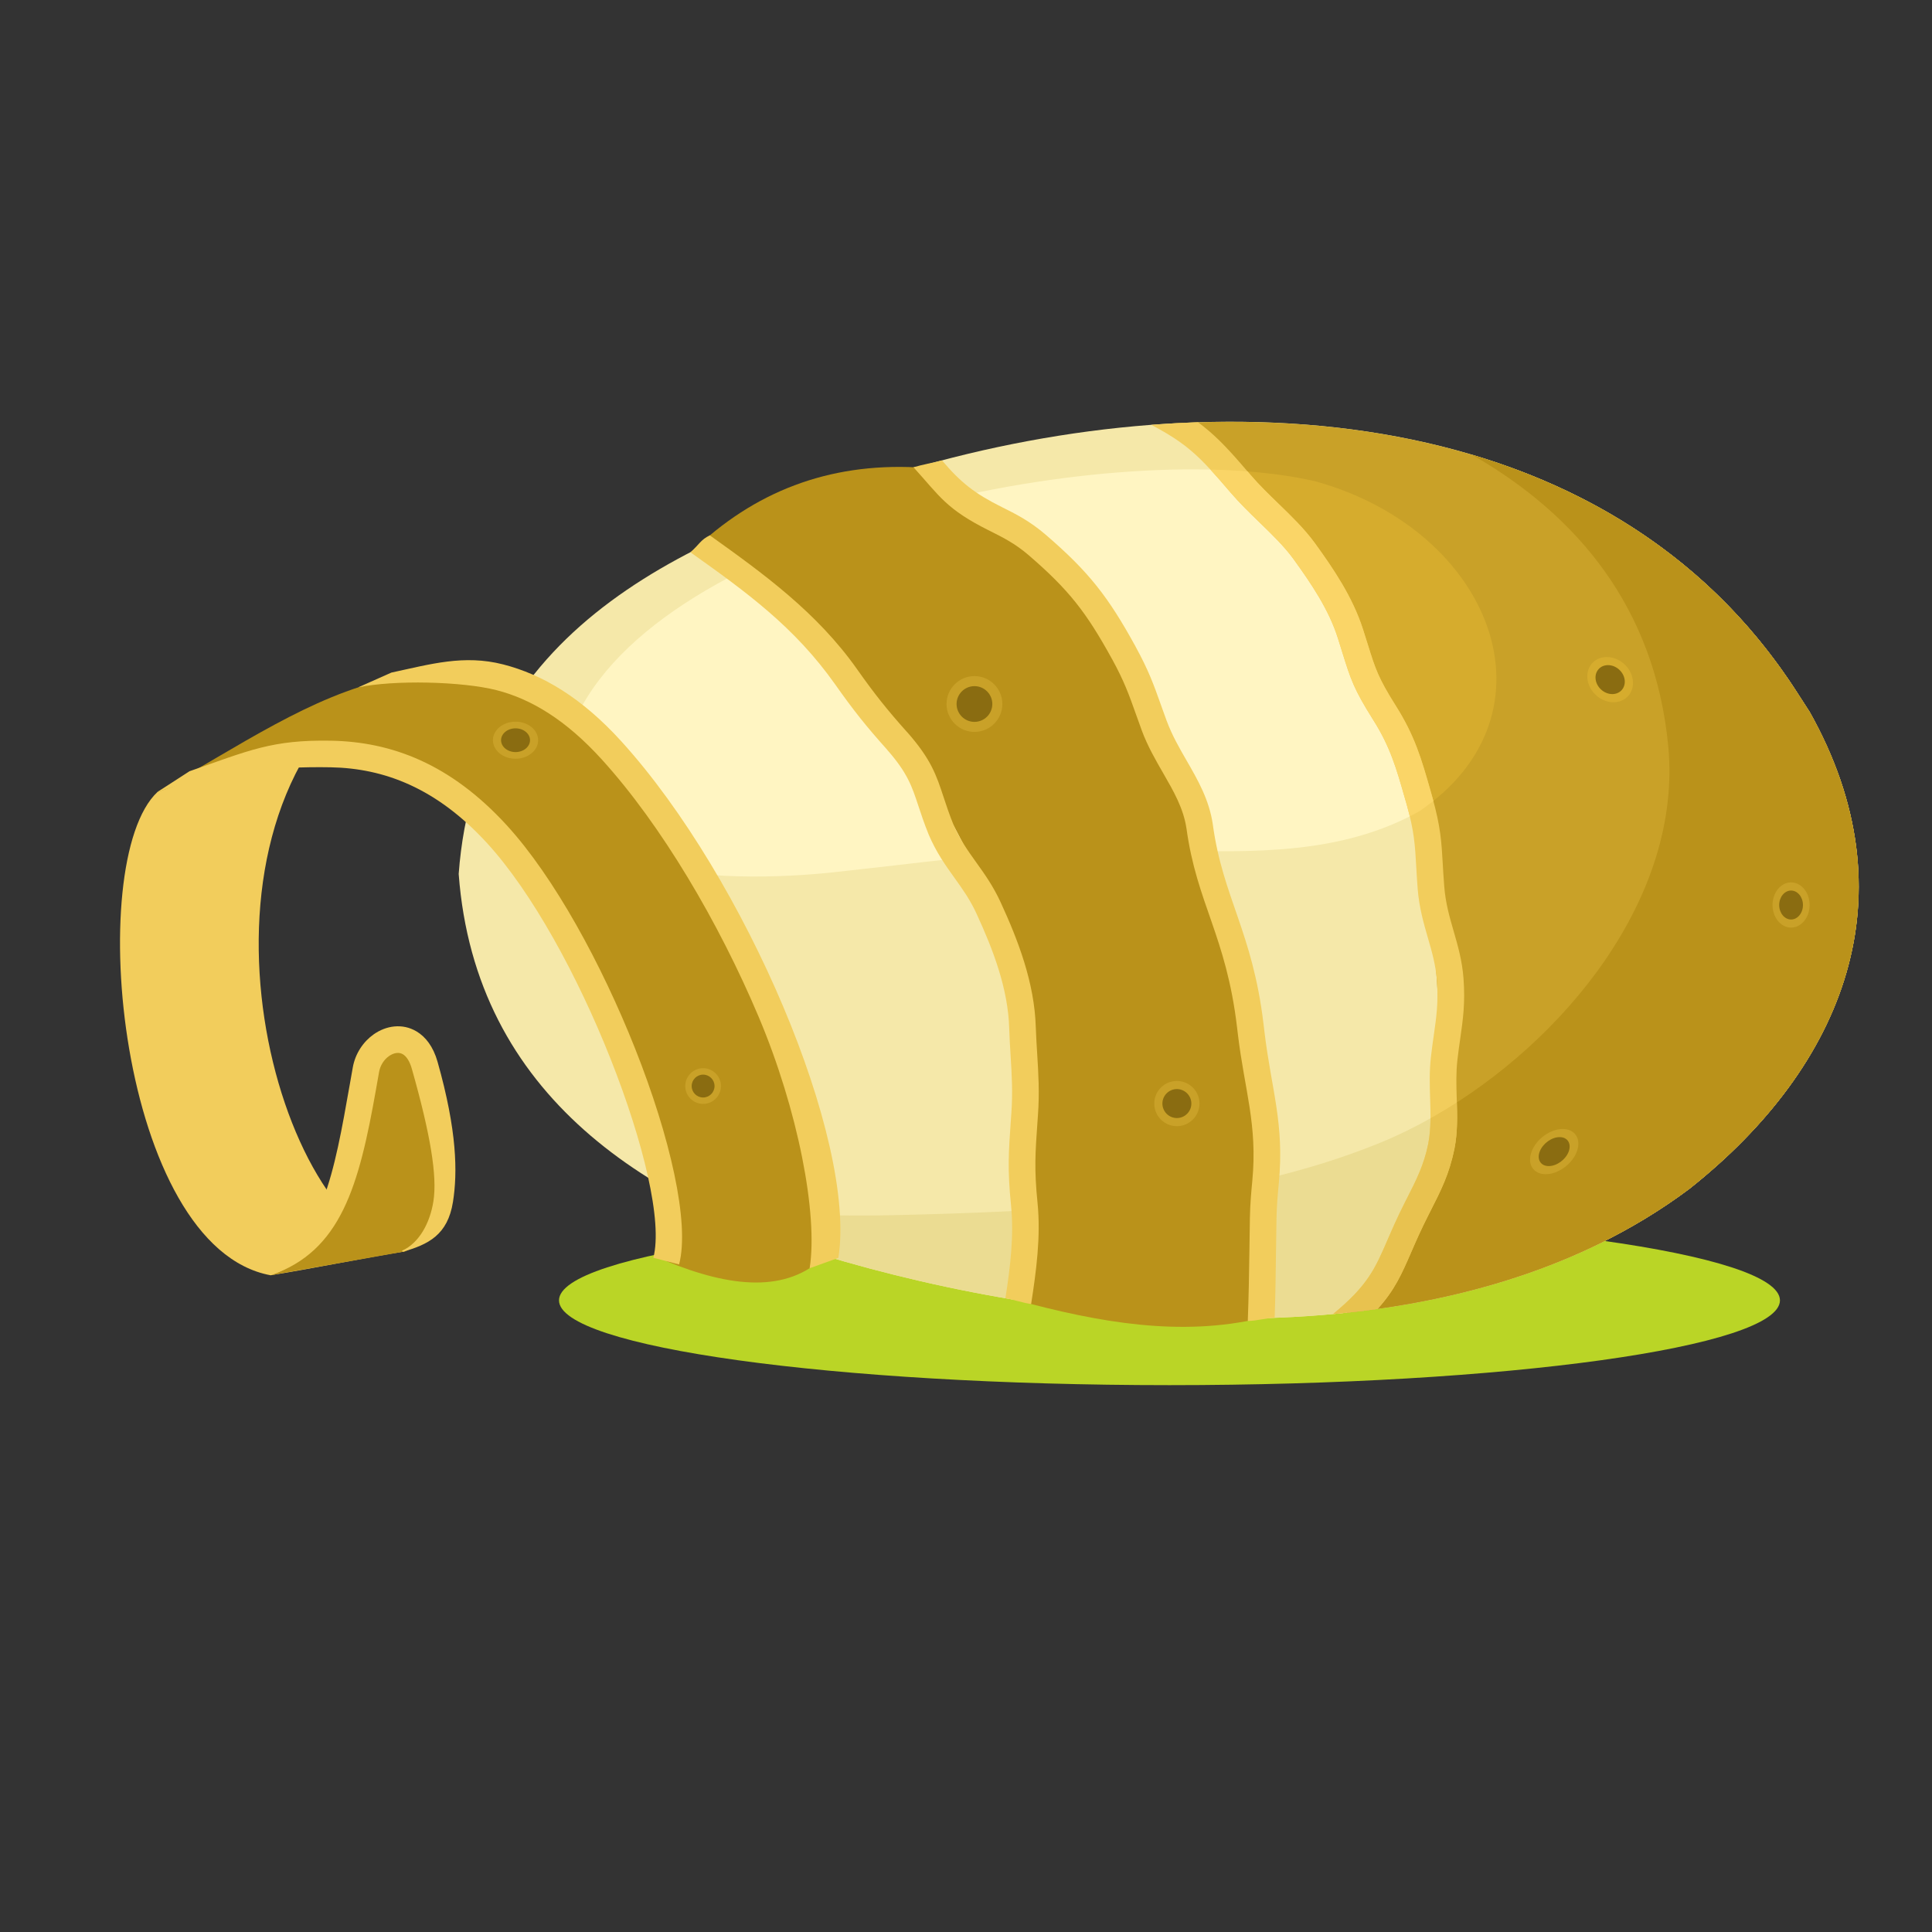 <?xml version="1.0" encoding="UTF-8"?>
<svg version="1.1" viewBox="0 0 880 880" xmlns="http://www.w3.org/2000/svg">
<rect x="0" y="0" width="880" height="880" fill="#333333" stroke="none"/>
<defs>
<clipPath id="a">
<path d="m0 660h660v-660h-660z"/>
</clipPath>
</defs>
<g transform="matrix(1.333 0 0 -1.333 0 880)">
<g clip-path="url(#a)">
<g transform="translate(399.61 186.86)">
<path d="m0 0c114.89 0 208.6 13.015 208.6 28.972 0 15.958-93.708 28.972-208.6 28.972-114.89 0-208.6-13.014-208.6-28.972 0-15.957 93.707-28.972 208.6-28.972" fill="#bad526" fill-rule="evenodd"/>
</g>
<g transform="translate(53.812 389.55)">
<path d="m0 0c-25.423-23.769-13.203-155.54 38.633-165.14 12.393 1.93 33.621 6.231 46.015 8.162-44.101 8.2-79.651 139.58-13.658 193.17-23.663-12.061-47.327-24.125-70.99-36.186" fill="#f2cd5c" fill-rule="evenodd"/>
</g>
<g transform="translate(156.73 361.5)">
<path d="m0 0c6.319 85.576 80.709 116.71 153.94 138.24 104.87 30.829 238.58 24.393 303.18-75.832l4.541-7.045c35.009-62.372 12.124-120.72-41.125-162.92-78.37-58.684-199.21-50.386-288.64-24.866-67.231 19.183-126.2 56.586-131.89 132.42" fill="#f5e8a9" fill-rule="evenodd"/>
</g>
<g transform="translate(502.98 504.78)">
<path d="m0 0c44.319-13.181 83.704-38.737 110.87-80.88l4.541-7.044c35.009-62.372 12.124-120.72-41.125-162.92-78.37-58.685-199.21-50.387-288.64-24.867-17.837 5.09-35.093 11.462-50.924 19.495 20.127-2.801 41.606-4.188 67.223-3.625l10.16 0.249c51.768 1.423 107.06 4.601 155.6 24.124 51.039 20.529 104.98 76.896 99.349 135.93-4.493 47.058-30.948 78.853-67.049 99.536" fill="#ebdc92" fill-rule="evenodd"/>
</g>
<g transform="translate(485.01 382.96)">
<path d="m0 0c49.092 33.358 25.025 95.866-35.391 112.7-67.031 15.721-219.81-14.167-252.18-79.466-29.229-58.974 53.291-57.757 87.387-54.084 48.52 5.228 63.314 8.613 113.67 7.473 29.799-0.674 59.92-1.488 86.507 13.376" fill="#fff5c2" fill-rule="evenodd"/>
</g>
<g transform="translate(400.68 515.47)">
<path d="m0 0c82.49 4.64 166.14-18.609 213.17-91.571l4.541-7.045c35.009-62.372 12.124-120.72-41.125-162.92-33.277-24.916-74.21-37.754-117.14-42.329 65.003 55.791 21.733 258.04-59.442 303.86" fill="#c9a128" fill-rule="evenodd"/>
</g>
<g transform="translate(482.04 381.37)">
<path d="m0 0c-11.549 46.796-32.849 91.332-60.291 118.01 10.307-0.582 19.725-1.813 27.869-3.723 60.415-16.835 84.482-79.343 35.391-112.7-0.984-0.551-1.976-1.077-2.969-1.586" fill="#d6ac2d" fill-rule="evenodd"/>
</g>
<g transform="translate(502.99 504.78)">
<path d="m0 0c44.316-13.178 83.697-38.734 110.86-80.875l4.541-7.044c35.009-62.373 12.124-120.72-41.125-162.92-33.276-24.916-74.21-37.754-117.14-42.33 16.744 14.373 26.289 38.476 29.866 67.108 44.383 25.374 84.971 74.93 80.045 126.52-4.493 47.054-30.945 78.849-67.041 99.531" fill="#ba921a" fill-rule="evenodd"/>
</g>
<g transform="translate(393.37 515)">
<path d="m0 0c5.328 0.406 10.666 0.696 16.005 0.868 1.301-0.959 2.535-1.941 3.734-2.969 4.688-4.014 8.693-8.574 14.291-15.119 2.822-3.3 6.107-6.483 9.364-9.639 4.487-4.349 8.931-8.653 12.446-13.458l0.017-0.018c3.23-4.459 6.44-9.047 9.302-13.899 2.911-4.937 5.439-10.122 7.216-15.673 0.869-2.717 1.266-3.99 1.632-5.165 2.601-8.349 3.546-11.386 9.593-20.977 6.496-10.305 8.7-18.018 11.835-28.988l0.389-1.367v-0.018l0.321-1.139c2.758-9.832 3.055-15.032 3.486-22.599 0.118-2.089 0.25-4.385 0.501-7.578 0.451-5.731 1.824-10.473 3.179-15.155 1.472-5.09 2.926-10.117 3.401-16.266 0.626-8.382-0.168-13.933-1.117-20.573-0.322-2.253-0.665-4.64-0.964-7.266-0.505-4.431-0.368-8.822-0.234-13.147 0.179-5.764 0.355-11.424-0.789-17.241l-0.017-0.036c-1.756-8.623-4.581-14.167-8.289-21.445l-0.509-1c-2.628-5.168-4.345-9.12-5.849-12.584-3.312-7.632-5.709-13.15-11.58-19.629-5.044-0.708-10.124-1.291-15.229-1.765 11.841 9.722 14.349 15.503 18.469 24.994 1.66 3.824 3.554 8.189 6.062 13.12l0.51 0.998c3.406 6.687 6.003 11.782 7.494 19.092l-9e-3 1e-3c0.968 4.922 0.81 10.037 0.648 15.246-0.147 4.69-0.296 9.451 0.268 14.394 0.32 2.803 0.668 5.246 0.998 7.551 0.872 6.095 1.602 11.192 1.047 18.614-0.408 5.303-1.718 9.829-3.045 14.411-1.499 5.185-3.019 10.438-3.535 16.973-0.207 2.645-0.361 5.338-0.501 7.792-0.396 6.96-0.668 11.743-3.164 20.639l-0.316 1.122-4e-3 -1e-3 -0.391 1.366c-2.933 10.264-4.993 17.48-10.765 26.635-6.703 10.631-7.74 13.961-10.591 23.116-0.58 1.865-1.237 3.97-1.597 5.095-1.537 4.801-3.783 9.39-6.396 13.82-2.666 4.518-5.736 8.901-8.838 13.185-3.075 4.206-7.231 8.231-11.429 12.3-3.409 3.303-6.847 6.634-9.936 10.245-5.319 6.22-9.102 10.534-13.292 14.122-3.682 3.155-7.822 5.871-13.822 9.015" fill="#f2cd5c" fill-rule="evenodd"/>
</g>
<g transform="translate(426.29 499.08)">
<path d="m0 0 1.113-1.299c2.822-3.3 6.107-6.483 9.364-9.639 4.487-4.349 8.931-8.653 12.446-13.458l0.016-0.018c3.231-4.459 6.441-9.047 9.303-13.899 2.911-4.937 5.439-10.122 7.216-15.673 0.869-2.718 1.266-3.99 1.632-5.165 2.601-8.349 3.546-11.386 9.593-20.977 6.496-10.306 8.7-18.018 11.835-28.988l0.389-1.367v-0.018l0.321-1.139c0.09-0.324 0.179-0.643 0.264-0.957-1.508-1.205-3.093-2.382-4.771-3.522-1.086-0.607-2.178-1.186-3.278-1.742-0.282 1.175-0.607 2.421-0.983 3.762l-0.316 1.122-4e-3 -1e-3 -0.391 1.366c-2.933 10.264-4.993 17.48-10.765 26.635-6.703 10.63-7.74 13.96-10.591 23.116-0.581 1.865-1.237 3.969-1.597 5.095-1.537 4.801-3.783 9.39-6.396 13.82-2.666 4.518-5.736 8.901-8.838 13.185-3.075 4.205-7.231 8.231-11.429 12.3-3.409 3.303-6.847 6.634-9.936 10.245-2.579 3.017-4.799 5.586-6.879 7.841 4.37-0.1 8.602-0.309 12.682-0.625" fill="#fad567" fill-rule="evenodd"/>
</g>
<g transform="translate(497.81 283.47)">
<path d="m0 0c0.157-5.289 0.222-10.508-0.832-15.86l-0.017-0.036c-1.755-8.624-4.581-14.167-8.289-21.445l-0.509-1c-2.627-5.168-4.344-9.12-5.848-12.584-3.313-7.633-5.709-13.15-11.58-19.629-5.044-0.708-10.124-1.292-15.23-1.765 11.841 9.721 14.35 15.503 18.469 24.994 1.66 3.824 3.555 8.189 6.063 13.12l0.509 0.998c3.407 6.686 6.003 11.782 7.494 19.092l-8e-3 1e-3c0.557 2.839 0.741 5.742 0.765 8.691 3.026 1.699 6.034 3.507 9.013 5.423" fill="#e8c24f" fill-rule="evenodd"/>
</g>
<g transform="translate(430.74 209.73)">
<path d="m0 0c7.524 143.62-32.364 239.83-117.55 290.74-30.134 1.506-55.597-8.328-76.718-28.712 86.959-58.978 131.31-139.08 110.68-255.8 28.553-7.775 56.329-12.611 83.594-6.22" fill="#ba921a" fill-rule="evenodd"/>
</g>
<g transform="translate(312.13 500.51)">
<path d="m0 0c9.036-9.932 11.064-14.279 26.094-21.757 4.297-2.139 8.628-4.294 13.238-8.267 6.891-5.936 11.829-10.827 16.12-16.2 4.293-5.377 8.001-11.324 12.421-19.366l8e-3 4e-3c4.143-7.589 5.719-12.007 8.066-18.602 0.637-1.786 1.328-3.729 2.047-5.684v-0.017c2.004-5.402 4.735-10.139 7.405-14.77 3.485-6.044 6.857-11.892 7.875-18.719l8e-3 1e-3c3.519-25.758 13.56-36.67 17.278-67.933l0.288-2.405c2.267-19.111 6.771-30.856 4.931-50.167-0.353-3.726-0.73-7.695-0.82-12.668-0.067-3.73-0.116-7.468-0.165-11.181-0.098-7.685-0.263-16.119-0.554-23.995 3.04 0.038 6.145 0.982 9.179 1.093 0.27 7.643 0.366 15.163 0.465 22.796 0.048 3.649 0.095 7.328 0.164 11.144 0.081 4.555 0.446 8.371 0.785 11.954 1.969 20.69-2.532 31.875-4.932 52.092l-0.288 2.406c-3.731 31.381-13.917 43.201-17.32 68.129v0.053c-1.269 8.487-5.078 15.096-9.018 21.927-2.426 4.211-4.908 8.517-6.725 13.416l-7e-3 -2e-3c-0.806 2.194-1.429 3.942-2.005 5.56-2.479 6.961-4.139 11.622-8.68 19.935v0.018c-4.667 8.489-8.622 14.818-13.276 20.648-4.657 5.833-9.954 11.086-17.296 17.412-5.556 4.786-10.358 7.177-15.128 9.549-9.138 4.548-14.015 8.348-20.405 15.936-3.257-0.857-6.545-1.41-9.753-2.34m-76.218-29.051c3.016 2.602 3.501 4.303 6.64 5.773 18.254-13.046 36.564-26.267 50.308-45.733 3.015-4.269 5.55-7.697 8.196-11.022 2.721-3.42 5.486-6.658 8.896-10.472l0.036-0.018c8.185-9.289 9.958-14.667 12.467-22.283 0.886-2.692 1.877-5.69 3.301-9.22 2.228-5.182 5.026-9.089 7.834-13.013 2.863-4.001 5.742-8.019 8.306-13.569 3.032-6.565 5.903-13.424 8.094-20.537 2.22-7.203 3.716-14.627 3.94-22.208 0.104-3.059 0.3-6.198 0.488-9.241 0.417-6.729 0.804-12.982 0.25-20.83l-0.139-1.95c-0.779-10.97-1.169-16.425-2e-3 -27.981 1.157-11.506-0.445-23.401-2.192-34.593-3.008 0.462-5.806 1.481-8.784 1.991 1.65 10.593 2.971 21.29 1.922 31.71-1.249 12.398-0.846 18.081-0.033 29.515l0.138 1.95c0.516 7.297 0.147 13.25-0.25 19.653-0.178 2.891-0.364 5.879-0.487 9.491v0.017c-0.194 6.661-1.543 13.297-3.548 19.802-2.032 6.603-4.766 13.112-7.669 19.397-2.171 4.702-4.815 8.396-7.447 12.073-3.093 4.32-6.174 8.624-8.798 14.724l-0.036 0.088c-1.581 3.909-2.618 7.058-3.549 9.879-2.168 6.578-3.697 11.221-10.649 19.111l0.01 9e-3c-3.668 4.104-6.547 7.468-9.229 10.837-2.76 3.471-5.395 7.031-8.516 11.451-13.854 19.624-30.214 31.496-49.498 45.199" fill="#f2cd5c" fill-rule="evenodd"/>
</g>
<g transform="translate(281.98 231.04)">
<path d="m0 0c6.072 38.574-31.49 126.97-72.957 172.66-25.987 28.637-50.576 29.947-76.021 24.481-26.617-5.717-51.456-23.078-79.191-38.629 39.895 13.901 79.418 25.479 115.96-14.421 32.282-35.247 64.681-119.9 57.872-145.89 22.079-9.037 41.27-11.057 54.335 1.799" fill="#ba921a" fill-rule="evenodd"/>
</g>
<g transform="translate(276.66 226.81)">
<path d="m0 0 9.813 3.533c3.161 20.09-4.803 52.63-18.858 85.89-14.006 33.15-34.106 67.265-55.224 90.536-13.641 15.033-27.044 22.927-40.458 26.365-13.403 3.436-24.871 0.071-38.185-2.788l-11.383-5.063c12.131 2.606 35.573 2.058 47.321-0.953 11.739-3.008 23.624-10.089 35.968-23.692 20.446-22.531 39.952-55.673 53.585-87.934 13.453-31.841 20.314-67.501 17.421-85.894m-211.91 169.82c20.342 7.087 28.185 10.807 48.371 10.438 20.618-0.377 40.748-7.839 60.005-28.864 16.257-17.751 32.472-47.553 43.902-76.367 11.952-30.136 18.727-59.585 15.021-73.732l-8.804 2.28c3.217 12.282-3.35 39.573-14.666 68.101-11.078 27.93-26.666 56.675-42.155 73.586-17.287 18.876-35.192 25.574-53.445 25.907-18.683 0.34-39.614-1.609-59.165-8.421z" fill="#f2cd5c" fill-rule="evenodd"/>
</g>
<g transform="translate(138.46 232.57)">
<path d="m0 0c14.463 6.394 19.673 17.65 6.658 63.573-4.102 14.476-18.212 8.987-20.078-1.477-6.124-34.339-9.795-62.501-32.594-70.257 15.338 2.721 30.676 5.441 46.014 8.161" fill="#ba921a" fill-rule="evenodd"/>
</g>
<g transform="translate(137.37 232.8)">
<path d="m0 0c5.838 2.581 9.545 9.443 10.718 16.844 1.378 8.687-1.032 22.973-7.35 45.27-0.767 2.707-1.872 4.293-3.082 5.015-0.637 0.38-1.359 0.51-2.088 0.435-0.877-0.088-1.787-0.46-2.633-1.052-1.664-1.164-2.986-3.102-3.401-5.43l-1.021-5.778c-5.84-33.161-11.996-55.508-36.064-63.695l-1.462 4.314c18.944 6.441 23.222 30.733 28.543 60.949l1.022 5.779c0.856 4.799 3.648 8.839 7.179 11.31 2.103 1.471 4.495 2.409 6.945 2.657 2.595 0.264 5.229-0.24 7.649-1.682 3.095-1.845 5.713-5.183 7.18-10.362 6.695-23.625 6.861-37.872 5.273-47.889-1.794-11.306-8.42-14.565-17.166-17.05z" fill="#f2cd5c" fill-rule="evenodd"/>
</g>
<g transform="translate(612.01 343.2)">
<path d="m0 0c3.491 0 6.337 3.471 6.337 7.727 0 4.255-2.846 7.726-6.337 7.726-3.489 0-6.336-3.471-6.336-7.726 0-4.256 2.847-7.727 6.336-7.727" fill="#c9a128" fill-rule="evenodd"/>
</g>
<g transform="translate(612.01 345.97)">
<path d="m0 0c2.235 0 4.059 2.222 4.059 4.947s-1.824 4.948-4.059 4.948c-2.233 0-4.058-2.223-4.058-4.948s1.825-4.947 4.058-4.947" fill="#8a6c11" fill-rule="evenodd"/>
</g>
<g transform="translate(549.05 435.66)">
<path d="m0 0c4.268 0 8.234-3.459 8.863-7.727 0.627-4.267-2.321-7.726-6.589-7.726-4.267 0-8.235 3.459-8.864 7.726-0.628 4.268 2.322 7.727 6.59 7.727" fill="#d6ac2d" fill-rule="evenodd"/>
</g>
<g transform="translate(549.46 432.89)">
<path d="m0 0c2.732 0 5.273-2.215 5.676-4.947 0.402-2.733-1.487-4.947-4.219-4.947-2.733 0-5.273 2.214-5.676 4.947-0.402 2.732 1.488 4.947 4.219 4.947" fill="#8a6c11" fill-rule="evenodd"/>
</g>
<g transform="translate(533.97 274.39)">
<path d="m0 0c4.268 0 6.429-3.459 4.829-7.727-1.6-4.266-6.356-7.727-10.624-7.727s-6.429 3.461-4.829 7.727c1.601 4.268 6.356 7.727 10.624 7.727" fill="#c9a128" fill-rule="evenodd"/>
</g>
<g transform="translate(532.92 271.61)">
<path d="m0 0c2.732 0 4.115-2.217 3.092-4.948-1.025-2.733-4.07-4.948-6.803-4.948-2.732 0-4.117 2.215-3.092 4.948 1.025 2.731 4.07 4.948 6.803 4.948" fill="#8a6c11" fill-rule="evenodd"/>
</g>
<g transform="translate(332.97 410.07)">
<path d="m0 0c5.254 0 9.538 4.284 9.538 9.537 0 5.252-4.284 9.537-9.538 9.537-5.253 0-9.536-4.285-9.536-9.537 0-5.253 4.283-9.537 9.536-9.537" fill="#c9a128" fill-rule="evenodd"/>
</g>
<g transform="translate(332.97 413.5)">
<path d="m0 0c3.364 0 6.108 2.743 6.108 6.106 0 3.364-2.744 6.107-6.108 6.107-3.363 0-6.105-2.743-6.105-6.107 0-3.363 2.742-6.106 6.105-6.106" fill="#8a6c11" fill-rule="evenodd"/>
</g>
<g transform="translate(402.14 275.35)">
<path d="m0 0c4.255 0 7.725 3.471 7.725 7.726 0 4.256-3.47 7.726-7.725 7.726-4.257 0-7.728-3.47-7.728-7.726 0-4.255 3.471-7.726 7.728-7.726" fill="#c9a128" fill-rule="evenodd"/>
</g>
<g transform="translate(402.14 278.13)">
<path d="m0 0c2.724 0 4.946 2.222 4.946 4.947s-2.222 4.949-4.946 4.949c-2.727 0-4.948-2.224-4.948-4.949s2.221-4.947 4.948-4.947" fill="#8a6c11" fill-rule="evenodd"/>
</g>
<g transform="translate(176.16 400.9)">
<path d="m0 0c4.256 0 7.725 2.847 7.725 6.337s-3.469 6.337-7.725 6.337-7.728-2.847-7.728-6.337 3.472-6.337 7.728-6.337" fill="#c9a128" fill-rule="evenodd"/>
</g>
<g transform="translate(176.16 403.18)">
<path d="m0 0c2.725 0 4.947 1.822 4.947 4.057s-2.222 4.057-4.947 4.057c-2.726 0-4.948-1.822-4.948-4.057s2.222-4.057 4.948-4.057" fill="#8a6c11" fill-rule="evenodd"/>
</g>
<g transform="translate(240.25 282.96)">
<path d="m0 0c3.36 0 6.102 2.74 6.102 6.101 0 3.36-2.742 6.1-6.102 6.1s-6.101-2.74-6.101-6.1c0-3.361 2.741-6.101 6.101-6.101" fill="#c9a128" fill-rule="evenodd"/>
</g>
<g transform="translate(240.25 285.15)">
<path d="m0 0c2.153 0 3.908 1.754 3.908 3.906s-1.755 3.906-3.908 3.906c-2.15 0-3.904-1.754-3.904-3.906s1.754-3.906 3.904-3.906" fill="#8a6c11" fill-rule="evenodd"/>
</g>
</g>
</g>
</svg>
